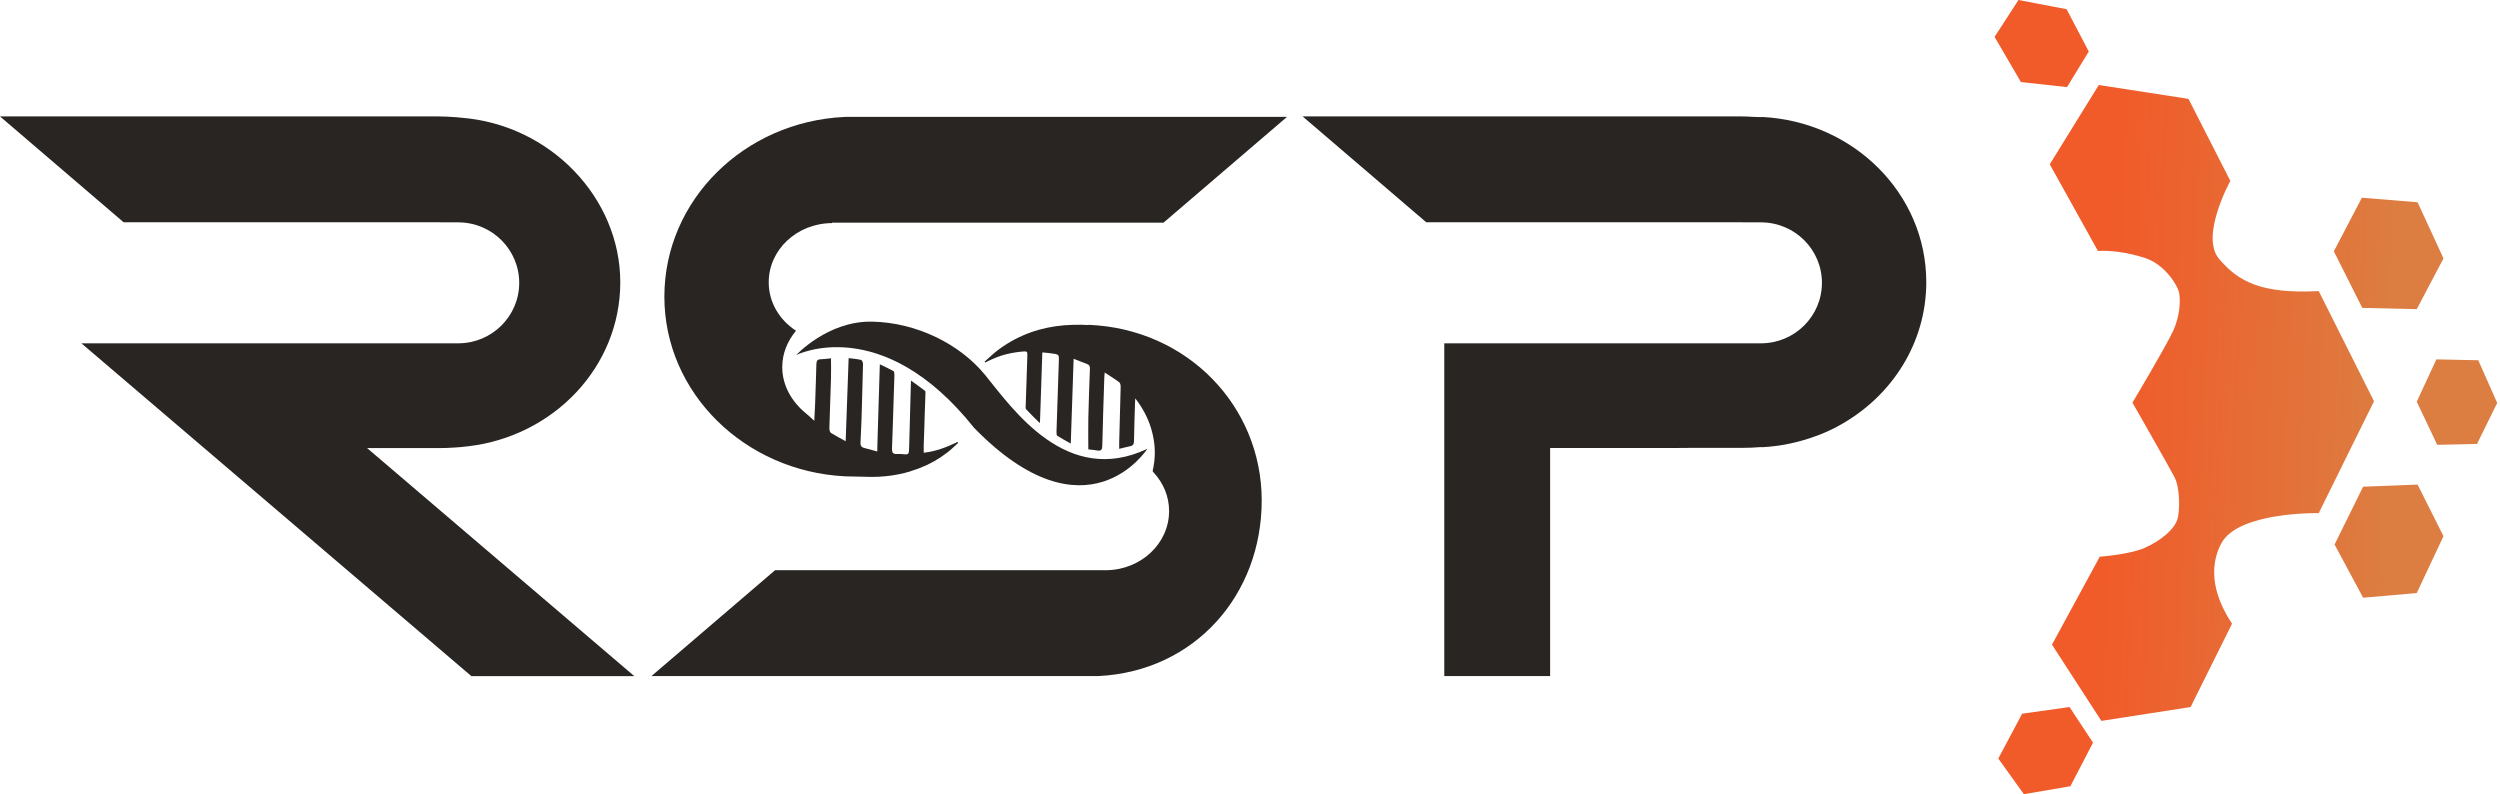 <svg xmlns="http://www.w3.org/2000/svg" width="702" height="223" viewBox="0 0 702 223" fill="none"><path d="M566.787 0L580.295 2.583L586.529 14.459L580.413 24.464L567.47 23.039L560.078 10.362L566.787 0Z" fill="url(#paint0_linear_39_161)"></path><path d="M589.35 23.871L614.524 27.76L626.28 50.799C626.28 50.799 617.701 66.327 623.104 72.681C628.507 79.034 634.86 82.567 651.099 81.736L666.625 112.673L651.099 144.085C651.099 144.085 628.388 143.61 623.698 152.665C619.007 161.72 623.816 170.657 626.755 175.14L615.118 198.536L590.062 202.425L576.198 181.019L589.617 156.317C589.617 156.317 597.959 155.723 602.204 153.852C606.449 151.982 611.021 148.568 611.615 145.035C612.209 141.502 611.852 136.454 610.665 134.109C609.477 131.763 598.79 113.059 598.79 113.059C598.79 113.059 608.557 96.7 610.309 92.721C612.06 88.743 612.298 84.853 611.941 82.478C611.585 80.103 607.815 74.254 602.412 72.473C597.009 70.691 591.932 70.246 589.112 70.484L575.575 46.138L589.32 23.9L589.35 23.871Z" fill="url(#paint1_linear_39_161)"></path><path d="M581.126 198.535L587.716 208.541L581.363 220.773L568.301 223L561.117 212.994L567.826 200.406L581.126 198.535Z" fill="url(#paint2_linear_39_161)"></path><path d="M663.567 167.836L678.619 166.53L686.13 150.557L678.856 136.068L663.567 136.662L655.552 152.902L663.567 167.836Z" fill="url(#paint3_linear_39_161)"></path><path d="M684.378 124.904L695.54 124.667L701.211 113.147L695.897 101.153L684.14 100.915L678.619 112.791L684.378 124.904Z" fill="url(#paint4_linear_39_161)"></path><path d="M655.344 70.573L663.33 86.457L678.619 86.813L686.13 72.562L678.856 56.797L663.211 55.52L655.344 70.573Z" fill="url(#paint5_linear_39_161)"></path><path d="M102.985 125.826H111.357H123.113C124.775 125.826 126.378 125.766 127.922 125.648C128.842 125.618 129.703 125.499 130.594 125.41C130.861 125.38 131.158 125.351 131.425 125.321C155.501 122.501 174.175 103.024 174.175 79.272C174.175 55.52 154.462 34.975 129.436 33.045C129.139 33.016 128.842 32.986 128.545 32.956C128.338 32.956 128.13 32.897 127.922 32.897C126.378 32.808 124.805 32.689 123.113 32.689H0L34.704 62.408H123.142C123.142 62.408 123.558 62.408 124.211 62.438H128.724C138.164 62.468 145.794 70.068 145.794 79.421C145.794 88.773 138.164 96.374 128.724 96.403H123.499C123.38 96.403 123.261 96.403 123.113 96.403H111.357H65.371H22.859L132.375 189.867H178.123L103.014 125.766L102.985 125.826Z" fill="#282522"></path><path d="M494.588 32.897L492.154 32.808C491.085 32.748 489.987 32.689 488.888 32.689H365.775L400.48 62.408H488.918C488.918 62.408 489.304 62.408 489.957 62.438H494.529C503.969 62.468 511.599 70.068 511.599 79.421C511.599 88.773 503.969 96.374 494.529 96.403H489.393C489.244 96.403 489.096 96.403 488.947 96.403H428.504H405.556V189.837H435.273V125.796H470.571H470.541L474.49 125.766H488.918C490.907 125.766 492.807 125.677 494.647 125.529V125.588C499.932 125.321 504.949 124.252 509.669 122.53C510.619 122.204 511.539 121.847 512.4 121.461C512.578 121.372 512.786 121.313 512.964 121.224C514.449 120.571 515.844 119.858 517.15 119.086C531.37 110.981 540.9 96.195 540.9 79.213C540.9 54.333 520.386 34.055 494.647 32.837L494.588 32.897Z" fill="#282522"></path><path d="M305.63 91.267C304.234 91.207 302.839 91.148 301.384 91.207C294.705 91.356 288.441 93.018 282.771 96.551C281.85 97.115 280.96 97.739 280.099 98.392C278.822 99.372 277.694 100.5 276.477 101.539C276.536 101.628 276.596 101.717 276.655 101.806C277.219 101.48 277.783 101.242 278.347 100.975C280.158 100.144 281.999 99.52 283.928 99.164C283.988 99.164 284.017 99.164 284.077 99.134C285.057 98.956 286.006 98.808 287.016 98.719C287.788 98.659 288.144 98.63 288.322 98.838C288.5 99.016 288.5 99.402 288.471 100.144C288.322 104.657 288.174 109.199 288.025 113.712C288.025 114.128 287.906 114.692 288.144 114.929C289.302 116.206 290.756 117.601 291.974 118.789C291.974 118.641 292.033 118.611 292.033 118.373C292.241 111.96 292.478 105.518 292.686 98.956C293.903 99.045 295.091 99.194 296.249 99.372C297.406 99.609 297.377 99.877 297.317 101.51C297.08 108.101 296.872 114.662 296.664 121.253C296.664 121.639 296.664 122.263 296.902 122.381C298.059 123.124 299.306 123.777 300.672 124.549C300.939 116.473 301.206 108.724 301.474 100.738C302.869 101.272 303.997 101.777 305.155 102.163C305.897 102.43 306.105 102.875 306.045 103.647C305.867 108.249 305.719 112.881 305.6 117.483C305.541 120.333 305.6 123.153 305.6 126.182C306.313 126.271 307.263 126.36 308.213 126.508C308.717 126.597 309.044 126.508 309.252 126.271C309.43 126.063 309.519 125.707 309.519 125.202C309.667 118.878 309.875 112.554 310.083 106.201C310.083 105.755 310.142 105.34 310.202 104.597C311.716 105.607 313.052 106.408 314.298 107.358C314.566 107.566 314.684 108.16 314.684 108.576C314.566 113.831 314.417 119.056 314.269 124.282C314.269 124.816 314.269 125.35 314.269 126.033C315.367 125.766 316.376 125.499 317.386 125.291C318.128 125.143 318.395 124.757 318.425 123.925C318.484 120.244 318.603 116.562 318.722 112.851C318.722 112.554 318.751 112.257 318.781 111.871C318.87 111.96 318.93 112.079 319.019 112.168C320.889 114.632 322.314 117.334 323.205 120.214C323.234 120.333 323.294 120.481 323.323 120.6C323.917 122.678 324.273 124.816 324.273 127.043C324.273 128.854 324.036 130.606 323.65 132.298C323.769 132.417 323.858 132.565 323.976 132.714C326.648 135.623 328.281 139.364 328.281 143.491C328.281 152.665 320.325 160.088 310.469 160.117H306.847C306.372 160.117 306.075 160.117 306.075 160.117H217.637L182.933 189.837H306.045C306.877 189.837 306.847 189.837 307.678 189.837H308.48C335.584 188.471 354.287 166.976 354.287 140.522C354.287 114.068 333.447 92.306 305.6 91.207L305.63 91.267Z" fill="#282522"></path><path d="M223.515 99.758C223.515 99.758 232.392 90.079 244.86 90.316C257.329 90.554 269.53 96.581 276.655 105.339C284.433 114.899 299.485 136.751 322.166 126.033C322.166 126.033 305.214 152.576 273.538 120.155C247.532 87.496 223.485 99.728 223.485 99.728L223.515 99.758Z" fill="#282522"></path><path d="M228.295 117.72L228.146 117.571L228.295 117.72Z" fill="#282522"></path><path d="M233.638 62.527H238.091C238.21 62.527 238.269 62.527 238.269 62.527H326.707L361.412 32.807H238.299C237.883 32.807 237.497 32.807 237.111 32.837C208.968 34.173 186.554 56.203 186.554 83.309C186.554 110.416 209.176 132.327 237.26 133.752C237.26 133.752 237.319 133.752 237.349 133.752C237.349 133.752 237.349 133.752 237.379 133.752C238.952 133.782 241 133.841 243.88 133.901C247.829 133.99 251.777 133.515 255.518 132.387C255.903 132.268 256.26 132.119 256.616 132.001C257.21 131.823 257.803 131.615 258.397 131.377C261.069 130.338 263.622 128.913 266.027 127.043C267.096 126.241 268.045 125.261 269.055 124.37C268.995 124.281 268.936 124.192 268.877 124.103C265.878 125.558 262.821 126.746 259.377 127.132C259.377 126.36 259.377 125.736 259.377 125.142C259.436 123.45 259.496 121.758 259.555 120.065C259.585 119.056 259.614 118.047 259.644 117.037C259.703 114.959 259.792 112.88 259.852 110.802C259.852 110.446 259.941 109.882 259.733 109.733C258.516 108.783 257.269 107.922 255.814 106.883C255.785 107.685 255.755 108.041 255.755 108.427C255.636 112.079 255.547 115.76 255.458 119.412C255.428 120.837 255.369 122.233 255.339 123.658C255.339 124.578 255.28 125.499 255.25 126.419C255.25 127.28 255.013 127.666 254.152 127.577C253.35 127.488 252.549 127.458 251.777 127.488C250.678 127.518 250.441 127.013 250.471 125.944C250.471 125.944 250.471 125.914 250.471 125.885C250.53 124.281 250.589 122.678 250.649 121.075C250.827 115.849 251.005 110.624 251.153 105.399C251.153 104.983 251.124 104.3 250.857 104.181C249.699 103.528 248.482 102.994 247.057 102.311C246.849 108.902 246.671 115.315 246.463 121.758C246.433 123.153 246.374 124.578 246.344 125.974C246.344 126.241 246.344 126.508 246.344 126.775C245.246 126.478 244.296 126.211 243.375 125.974C243.168 125.914 242.99 125.855 242.782 125.825C241.891 125.617 241.565 125.172 241.624 124.163C241.654 123.391 241.683 122.589 241.743 121.817C241.861 119.383 241.95 116.948 242.01 114.484C242.129 110.387 242.247 106.26 242.336 102.162C242.336 101.777 242.04 101.123 241.772 101.064C240.674 100.797 239.516 100.708 238.299 100.559C238.061 107.507 237.794 114.306 237.557 121.283C237.527 122.144 237.497 123.005 237.468 123.895C235.924 123.034 234.618 122.381 233.341 121.58C233.074 121.401 232.896 120.808 232.896 120.422C232.896 120.244 232.896 120.095 232.896 119.917C233.015 115.345 233.222 110.773 233.341 106.23C233.401 104.389 233.341 102.578 233.341 100.619C232.332 100.708 231.382 100.856 230.432 100.886C229.571 100.886 229.274 101.301 229.244 102.192C229.155 105.933 229.007 109.644 228.888 113.385C228.829 114.81 228.769 116.206 228.68 117.631V117.868V118.165L228.294 117.839L228.146 117.69L226.84 116.532C226.84 116.532 226.751 116.473 226.691 116.414L226.276 116.057C222.179 112.673 219.655 108.1 219.655 103.083C219.655 99.312 221.08 95.809 223.515 92.87C218.884 89.871 215.855 84.913 215.855 79.272C215.855 70.097 223.812 62.675 233.668 62.645L233.638 62.527Z" fill="#282522"></path><path d="M227.671 117.156L227.582 117.067L227.196 116.77C227.196 116.77 226.87 116.473 226.811 116.414L228.117 117.571L227.642 117.156H227.671Z" fill="#282522"></path><defs><linearGradient id="paint0_linear_39_161" x1="594.693" y1="13.093" x2="674.759" y2="16.358" gradientUnits="userSpaceOnUse"><stop stop-color="#F15A29"></stop><stop offset="1" stop-color="#DC7D41"></stop></linearGradient><linearGradient id="paint1_linear_39_161" x1="590.596" y1="113.177" x2="670.663" y2="116.443" gradientUnits="userSpaceOnUse"><stop stop-color="#F15A29"></stop><stop offset="1" stop-color="#DC7D41"></stop></linearGradient><linearGradient id="paint2_linear_39_161" x1="586.588" y1="211.242" x2="666.655" y2="214.508" gradientUnits="userSpaceOnUse"><stop stop-color="#F15A29"></stop><stop offset="1" stop-color="#DC7D41"></stop></linearGradient><linearGradient id="paint3_linear_39_161" x1="589.142" y1="148.597" x2="669.208" y2="151.863" gradientUnits="userSpaceOnUse"><stop stop-color="#F15A29"></stop><stop offset="1" stop-color="#DC7D41"></stop></linearGradient><linearGradient id="paint4_linear_39_161" x1="590.774" y1="108.961" x2="670.841" y2="112.226" gradientUnits="userSpaceOnUse"><stop stop-color="#F15A29"></stop><stop offset="1" stop-color="#DC7D41"></stop></linearGradient><linearGradient id="paint5_linear_39_161" x1="592.437" y1="68.079" x2="672.503" y2="71.344" gradientUnits="userSpaceOnUse"><stop stop-color="#F15A29"></stop><stop offset="1" stop-color="#DC7D41"></stop></linearGradient></defs></svg>